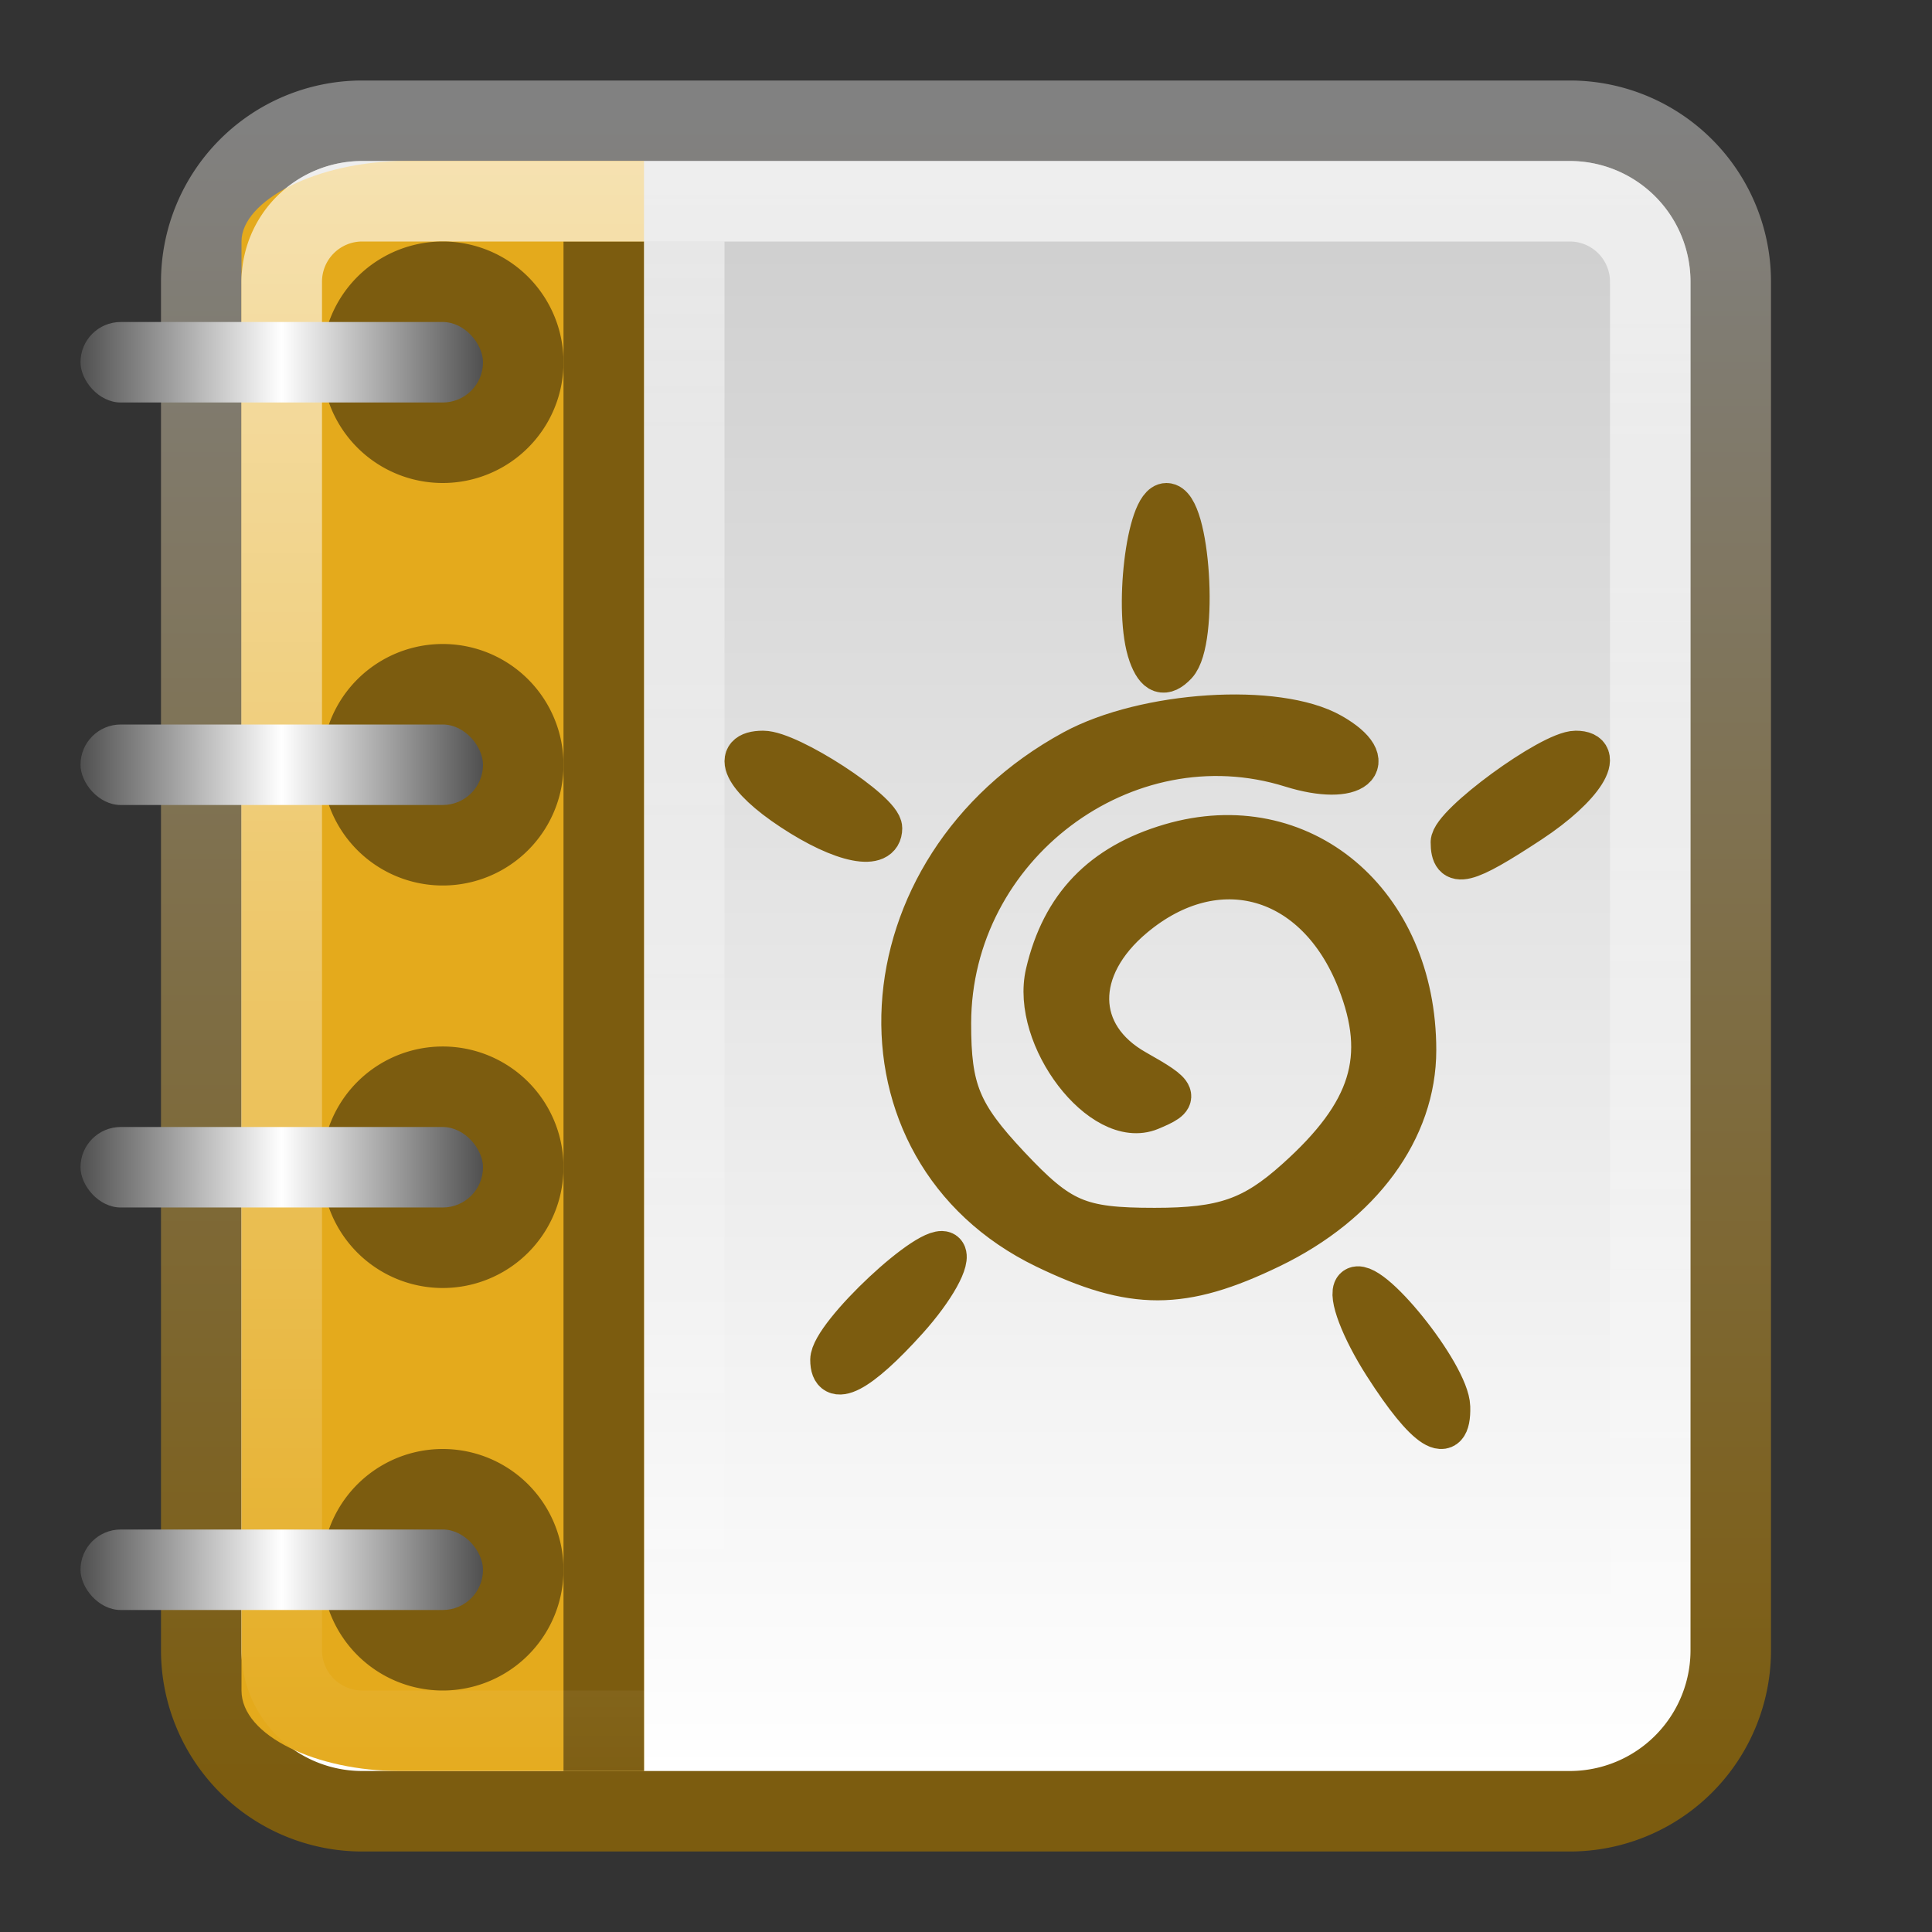 <?xml version="1.0" encoding="UTF-8" standalone="no"?>
<svg xmlns:dc="http://purl.org/dc/elements/1.1/" xmlns:cc="http://creativecommons.org/ns#" xmlns:rdf="http://www.w3.org/1999/02/22-rdf-syntax-ns#" xmlns:svg="http://www.w3.org/2000/svg" xmlns="http://www.w3.org/2000/svg" xmlns:xlink="http://www.w3.org/1999/xlink" xmlns:sodipodi="http://sodipodi.sourceforge.net/DTD/sodipodi-0.dtd" xmlns:inkscape="http://www.inkscape.org/namespaces/inkscape" viewBox="0 0 24 24" id="svg2" version="1.1" inkscape:version="0.48.4 r9939" width="100%" height="100%" sodipodi:docname="x-office-drawing.svg">
  <rect x="0" y="0" width="24" height="24" fill="#333333" stroke="none"/>
  <sodipodi:namedview pagecolor="#ffffff" bordercolor="#666666" borderopacity="1" objecttolerance="10" gridtolerance="10" guidetolerance="10" inkscape:pageopacity="0" inkscape:pageshadow="2" inkscape:window-width="1280" inkscape:window-height="976" id="namedview66" showgrid="true" inkscape:zoom="13.906433" inkscape:cx="15.768783" inkscape:cy="10.894207" inkscape:window-x="0" inkscape:window-y="24" inkscape:window-maximized="1" inkscape:current-layer="svg2">
    <inkscape:grid type="xygrid" id="grid3135" empspacing="5" visible="true" enabled="true" snapvisiblegridlinesonly="true" />
  </sodipodi:namedview>
  <defs id="defs4">
    <linearGradient gradientUnits="userSpaceOnUse" id="linearGradient3120" x2="0" y1="25.541" y2="46.623">
      <stop offset="0" stop-color="#fff" stop-opacity=".669" id="stop15" />
      <stop offset="1" stop-color="#fff" stop-opacity="0" id="stop17" />
    </linearGradient>
    <linearGradient inkscape:collect="always" xlink:href="#linearGradient3120" id="linearGradient3059" gradientUnits="userSpaceOnUse" y1="25.541" x2="0" y2="46.623" gradientTransform="translate(0,-24)" />
    <linearGradient id="linearGradient3853">
      <stop style="stop-color:#ffffff;stop-opacity:1;" offset="0" id="stop3855" />
      <stop style="stop-color:#ffffff;stop-opacity:0;" offset="1" id="stop3857" />
    </linearGradient>
    <linearGradient inkscape:collect="always" xlink:href="#linearGradient3853" id="linearGradient3141" gradientUnits="userSpaceOnUse" gradientTransform="matrix(1,0,0,0.543,-5,-0.8)" x1="13" y1="7" x2="13" y2="42" />
    <linearGradient inkscape:collect="always" xlink:href="#linearGradient3157-5-5-7" id="linearGradient3162-4" gradientUnits="userSpaceOnUse" gradientTransform="matrix(0,-0.547,-0.547,0,28.405,-1.333)" x1="-42.696" x2="-5.843" />
    <linearGradient gradientTransform="matrix(0,-1,-1,0,1.6172605e-8,-1.5826913e-8)" x2="-5.843" x1="-42.696" id="linearGradient3157-5-5-7" gradientUnits="userSpaceOnUse">
      <stop id="stop19-5-5" stop-color="#fff" offset="0" />
      <stop id="stop21-2-9" stop-color="#cdcdcd" offset="1" />
    </linearGradient>
    <linearGradient inkscape:collect="always" xlink:href="#linearGradient3866-5-8" id="linearGradient3164-3" gradientUnits="userSpaceOnUse" gradientTransform="matrix(0,-0.547,-0.547,0,28.405,-1.333)" x1="-5" y1="-21" x2="-43" y2="-21" />
    <linearGradient id="linearGradient3866-5-8">
      <stop id="stop3868-5-9" offset="0" style="stop-color:#818181;stop-opacity:1;" />
      <stop id="stop3870-4-1" offset="1" style="stop-color:#7c5c0f;stop-opacity:1" />
    </linearGradient>
    <linearGradient id="linearGradient3916">
      <stop id="stop3918" offset="0" style="stop-color:#505050;stop-opacity:1;" />
      <stop style="stop-color:#ffffff;stop-opacity:1;" offset="0.5" id="stop3924" />
      <stop id="stop3920" offset="1" style="stop-color:#505050;stop-opacity:1;" />
    </linearGradient>
    <linearGradient inkscape:collect="always" xlink:href="#linearGradient3916" id="linearGradient3177" gradientUnits="userSpaceOnUse" gradientTransform="matrix(0.833,0,0,1,-2.333,10)" x1="4" y1="9.5" x2="10" y2="9.5" />
    <linearGradient inkscape:collect="always" xlink:href="#linearGradient3916" id="linearGradient3181" gradientUnits="userSpaceOnUse" gradientTransform="matrix(0.833,0,0,1,-2.333,5)" x1="4" y1="9.5" x2="10" y2="9.5" />
    <linearGradient inkscape:collect="always" xlink:href="#linearGradient3916" id="linearGradient3185" gradientUnits="userSpaceOnUse" gradientTransform="matrix(0.833,0,0,1,-2.333,-2.35e-6)" x1="4" y1="9.5" x2="10" y2="9.5" />
    <linearGradient inkscape:collect="always" xlink:href="#linearGradient3916" id="linearGradient3189" gradientUnits="userSpaceOnUse" gradientTransform="matrix(0.833,0,0,1,-2.333,-5)" x1="4" y1="9.5" x2="10" y2="9.5" />
  </defs>
  <path inkscape:connector-curvature="0" style="fill:url(#linearGradient3162-4);stroke:url(#linearGradient3164-3);stroke-linecap:round;stroke-linejoin:round;color:black;fill-opacity:1;fill-rule:nonzero;stroke-width:1;stroke-miterlimit:4;stroke-opacity:1;stroke-dasharray:none;stroke-dashoffset:0;marker:none;visibility:visible;display:inline;overflow:visible;enable-background:accumulate" id="path36" d="m 4.5,1.5 h 15 a 2,2 0 0 1 2,2 v 17 a 2,2 0 0 1 -2,2 h -15 a 2,2 0 0 1 -2,-2 v -17 a 2,2 0 0 1 2,-2" />
  <path id="path3034" d="M 8,2 5.04,2 C 3.936,2 3,2.492 3,3 l 0,18 c 0,0.566 0.943,1 1.96,1 L 8,22" style="color:black;fill:#e4aa1c;fill-opacity:1;fill-rule:nonzero;stroke:none;stroke-width:1;marker:none;visibility:visible;display:inline;overflow:visible;enable-background:accumulate" inkscape:connector-curvature="0" sodipodi:nodetypes="cssssc" />
  <path style="color:black;fill:#7c5c0f;fill-opacity:1;fill-rule:nonzero;stroke:none;stroke-width:1;marker:none;visibility:visible;display:inline;overflow:visible;enable-background:accumulate" d="M 7,3 8,3 8,22 7,22 z" id="rect3859" inkscape:connector-curvature="0" />
  <path style="opacity:0.5;color:#000000;fill:url(#linearGradient3141);fill-opacity:1;fill-rule:nonzero;stroke:none;stroke-width:1;marker:none;visibility:visible;display:inline;overflow:visible;enable-background:accumulate" d="M 8,3 9,3 9,22 8,22 z" id="rect3843" inkscape:connector-curvature="0" />
  <path inkscape:connector-curvature="0" style="fill:none;stroke:url(#linearGradient3059)" id="path38" d="m 4.5,2.5 h 15 a 1,1 0 0 1 1,1 v 17 a 1,1 0 0 1 -1,1 h -15 a 1,1 0 0 1 -1,-1 v -17 a 1,1 0 0 1 1,-1" />
  <g clip-path="none" clip-rule="nonzero" id="g8309" transform="matrix(0.134,0,0,0.134,55.883,-19.439)" />
  <path inkscape:connector-curvature="0" id="path13561" d="m 17.188,16.957 c -0.282,-0.441 -0.446,-0.872 -0.365,-0.958 0.174,-0.185 1.18,1.063 1.191,1.478 0.014,0.501 -0.299,0.305 -0.826,-0.52 z m -6.873,-0.065 c 0,-0.313 1.271,-1.501 1.427,-1.334 0.081,0.086 -0.129,0.463 -0.466,0.838 -0.606,0.673 -0.961,0.857 -0.961,0.496 z m 2.667,-1.383 c -2.529,-1.223 -2.331,-4.736 0.348,-6.192 0.894,-0.486 2.537,-0.591 3.213,-0.207 0.644,0.367 0.283,0.668 -0.505,0.422 -2.06,-0.644 -4.221,0.982 -4.224,3.18 -0.001,0.825 0.121,1.122 0.726,1.767 0.635,0.676 0.866,0.775 1.803,0.775 0.852,0 1.216,-0.126 1.752,-0.607 0.929,-0.832 1.139,-1.509 0.764,-2.463 -0.511,-1.302 -1.74,-1.652 -2.771,-0.789 -0.755,0.632 -0.744,1.463 0.025,1.896 0.537,0.303 0.553,0.346 0.18,0.501 -0.607,0.252 -1.491,-0.904 -1.303,-1.705 0.196,-0.838 0.694,-1.355 1.546,-1.606 1.63,-0.479 3.056,0.718 3.056,2.564 0,0.993 -0.675,1.914 -1.803,2.459 -1.098,0.531 -1.717,0.532 -2.809,0.004 z m 5.04,-5.046 c 0,-0.228 1.239,-1.134 1.552,-1.136 0.389,-0.002 0.101,0.457 -0.56,0.892 -0.81,0.533 -0.992,0.578 -0.992,0.243 z M 9.834,10.066 C 9.228,9.667 9.066,9.327 9.48,9.327 c 0.331,0 1.478,0.746 1.478,0.961 0,0.291 -0.494,0.194 -1.124,-0.222 z M 14.268,8.133 c -0.188,-0.523 -0.028,-1.883 0.222,-1.883 0.294,0 0.403,1.713 0.129,2.006 -0.153,0.163 -0.262,0.125 -0.351,-0.122 z" style="color:black;fill:#7c5c0f;fill-opacity:1;fill-rule:nonzero;stroke:#7c5c0f;stroke-width:0.5;stroke-linecap:butt;stroke-linejoin:round;stroke-miterlimit:4;stroke-opacity:1;stroke-dasharray:none;stroke-dashoffset:0;marker:none;visibility:visible;display:inline;overflow:visible;enable-background:accumulate" />
  <g clip-path="none" clip-rule="nonzero" id="g8309-6" transform="matrix(0.245,0,0,0.245,93.719,-42.169)" />
  <path sodipodi:type="arc" style="color:black;fill:#7c5c0f;fill-opacity:1;fill-rule:nonzero;stroke:none;stroke-width:1;marker:none;visibility:visible;display:inline;overflow:visible;enable-background:accumulate" id="path3914" sodipodi:cx="10.5" sodipodi:cy="9.5" sodipodi:rx="1.5" sodipodi:ry="1.5" d="m 12,9.5 a 1.5,1.5 0 1 1 -3,0 1.5,1.5 0 1 1 3,0 z" transform="translate(-5,-5)" />
  <rect rx="0.5" style="color:black;fill:url(#linearGradient3189);fill-opacity:1;fill-rule:nonzero;stroke:none;stroke-width:1;marker:none;visibility:visible;display:inline;overflow:visible;enable-background:accumulate" id="rect3908" width="5" height="1" x="1" y="4" ry="0.5" />
  <path transform="translate(-5,-3.5e-7)" d="m 12,9.5 a 1.5,1.5 0 1 1 -3,0 1.5,1.5 0 1 1 3,0 z" sodipodi:ry="1.5" sodipodi:rx="1.5" sodipodi:cy="9.5" sodipodi:cx="10.5" id="path3477" style="color:black;fill:#7c5c0f;fill-opacity:1;fill-rule:nonzero;stroke:none;stroke-width:1;marker:none;visibility:visible;display:inline;overflow:visible;enable-background:accumulate" sodipodi:type="arc" />
  <rect rx="0.5" ry="0.5" y="9" x="1" height="1" width="5" id="rect3479" style="color:black;fill:url(#linearGradient3185);fill-opacity:1;fill-rule:nonzero;stroke:none;stroke-width:1;marker:none;visibility:visible;display:inline;overflow:visible;enable-background:accumulate" />
  <path sodipodi:type="arc" style="color:black;fill:#7c5c0f;fill-opacity:1;fill-rule:nonzero;stroke:none;stroke-width:1;marker:none;visibility:visible;display:inline;overflow:visible;enable-background:accumulate" id="path3485" sodipodi:cx="10.5" sodipodi:cy="9.5" sodipodi:rx="1.5" sodipodi:ry="1.5" d="m 12,9.5 a 1.5,1.5 0 1 1 -3,0 1.5,1.5 0 1 1 3,0 z" transform="translate(-5,5)" />
  <rect style="color:black;fill:url(#linearGradient3181);fill-opacity:1;fill-rule:nonzero;stroke:none;stroke-width:1;marker:none;visibility:visible;display:inline;overflow:visible;enable-background:accumulate" id="rect3487" width="5" height="1" x="1" y="14" ry="0.5" rx="0.5" />
  <path transform="translate(-5,10)" d="m 12,9.5 a 1.5,1.5 0 1 1 -3,0 1.5,1.5 0 1 1 3,0 z" sodipodi:ry="1.5" sodipodi:rx="1.5" sodipodi:cy="9.5" sodipodi:cx="10.5" id="path3493" style="color:black;fill:#7c5c0f;fill-opacity:1;fill-rule:nonzero;stroke:none;stroke-width:1;marker:none;visibility:visible;display:inline;overflow:visible;enable-background:accumulate" sodipodi:type="arc" />
  <rect rx="0.5" ry="0.5" y="19" x="1" height="1" width="5" id="rect3495" style="color:black;fill:url(#linearGradient3177);fill-opacity:1;fill-rule:nonzero;stroke:none;stroke-width:1;marker:none;visibility:visible;display:inline;overflow:visible;enable-background:accumulate" />
</svg>
